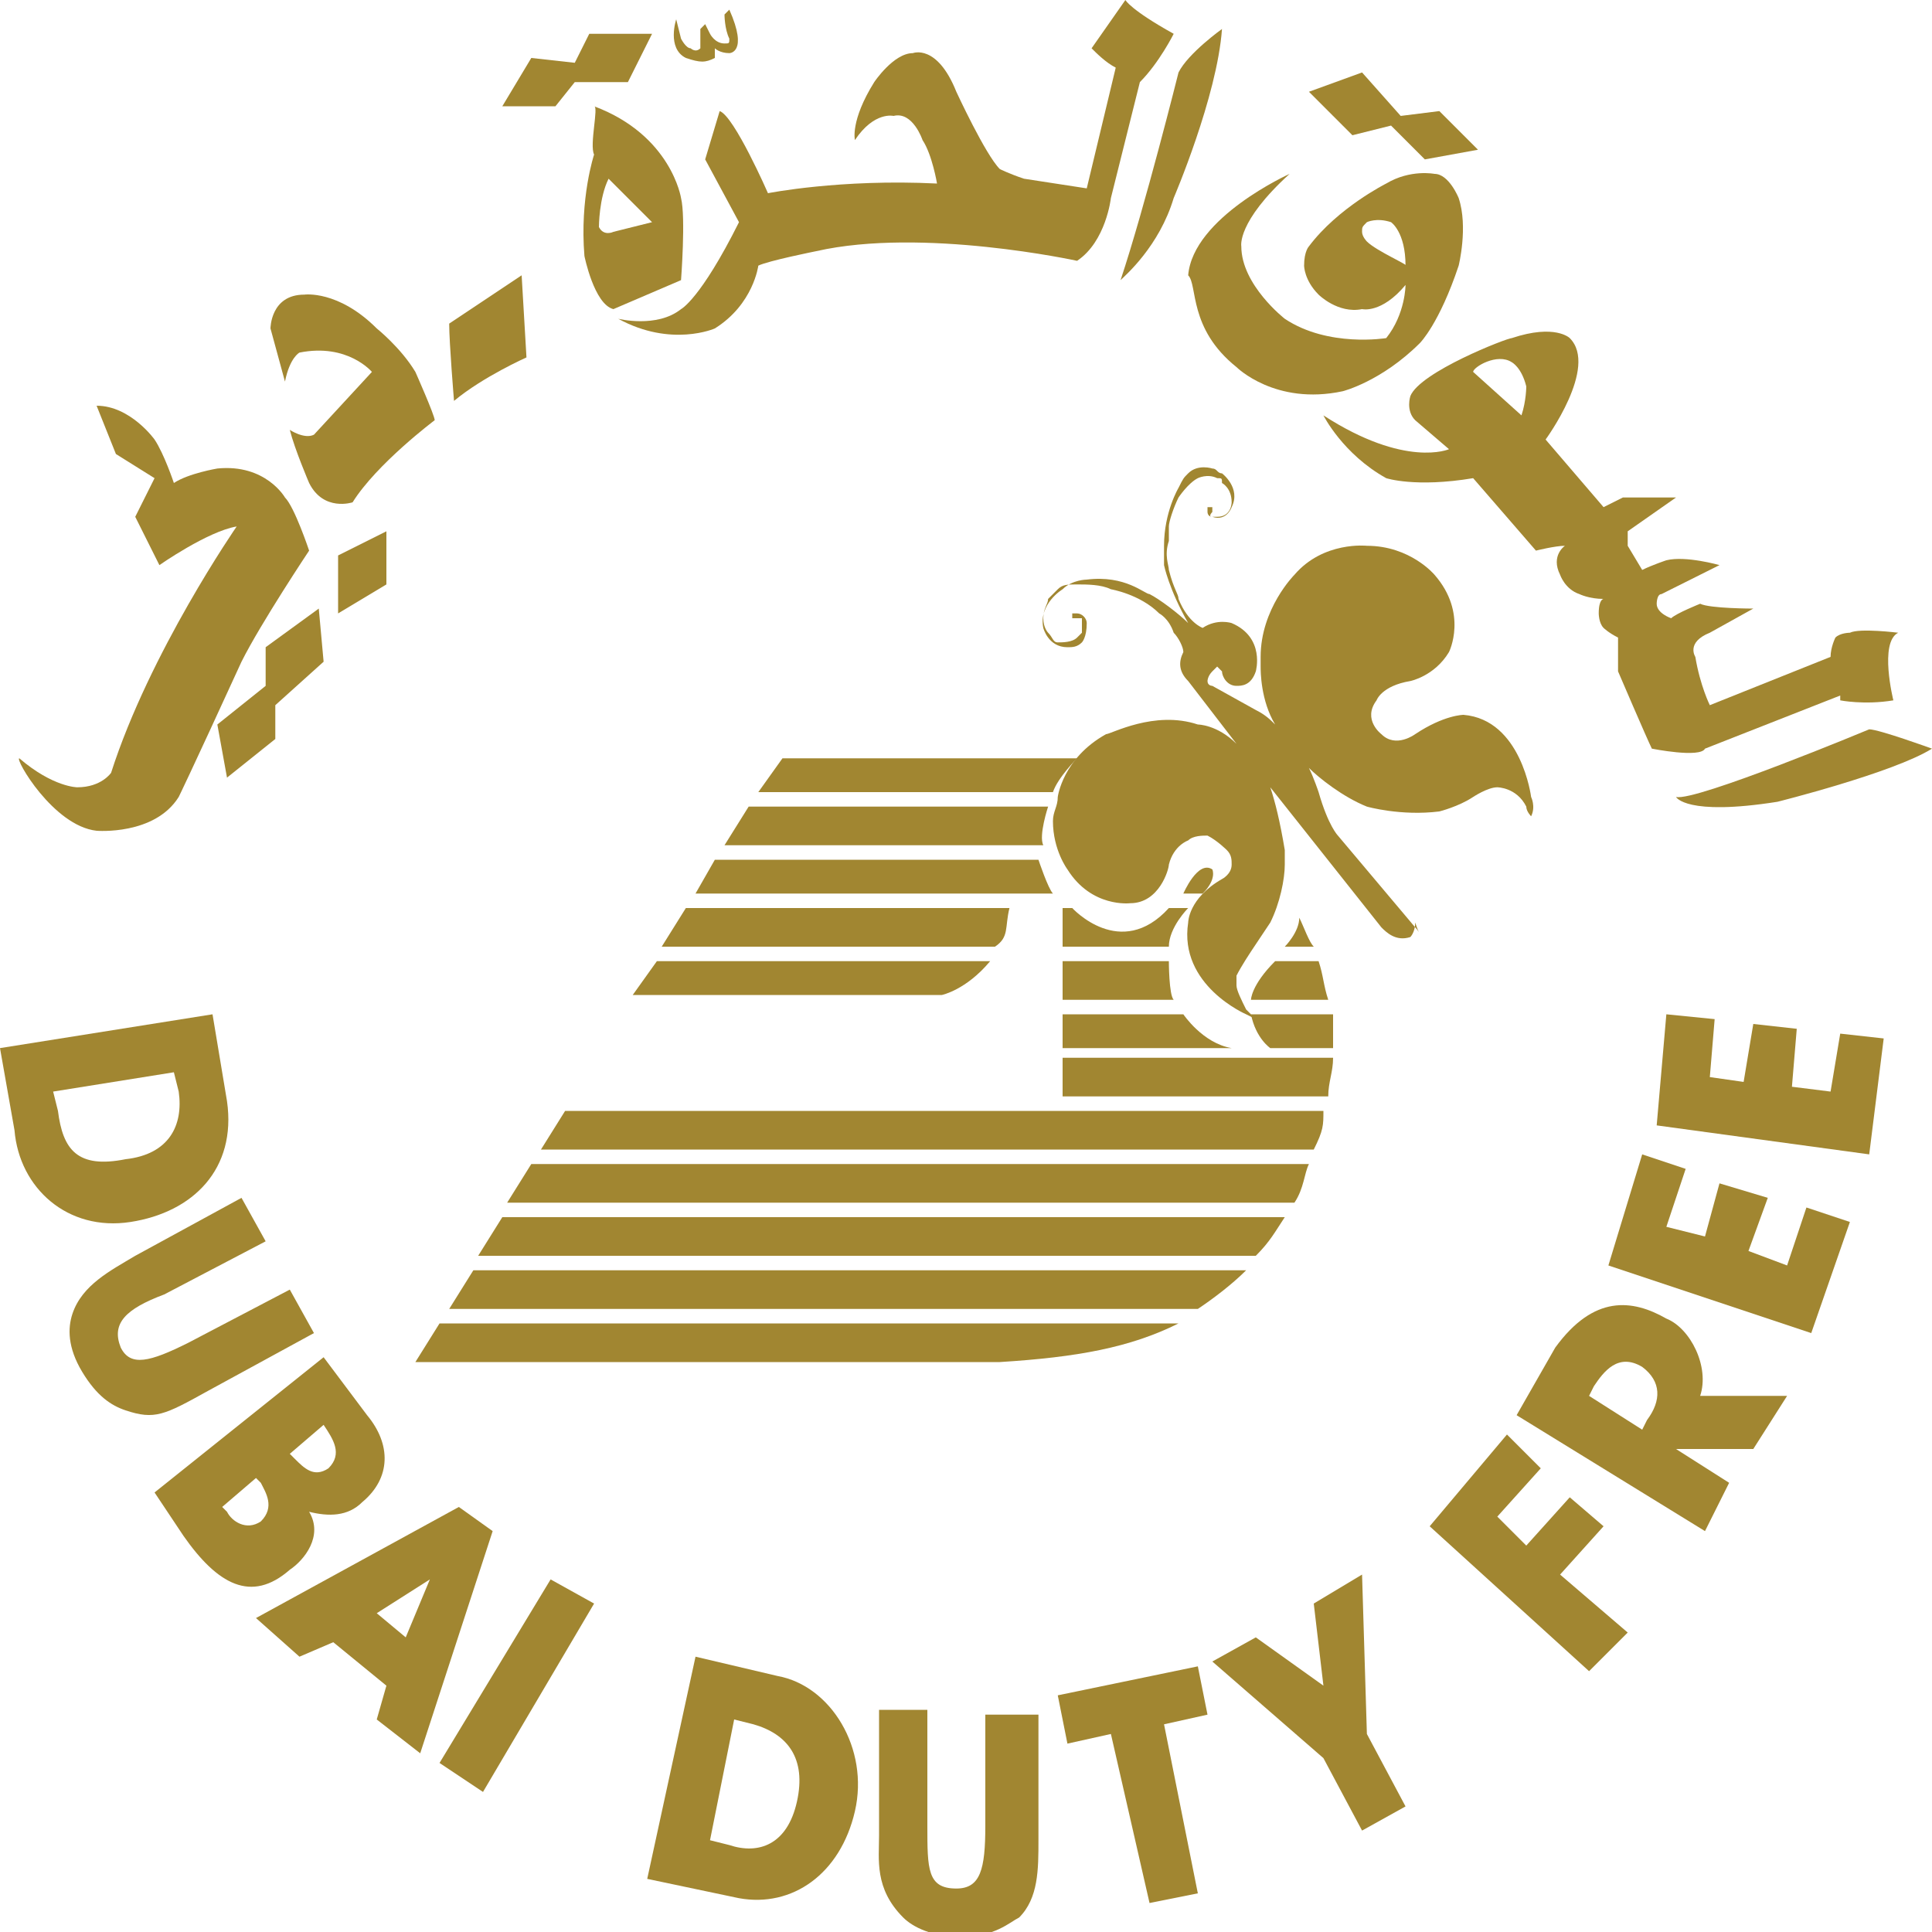 <?xml version="1.0" encoding="utf-8"?>
<!-- Generator: Adobe Illustrator 23.0.1, SVG Export Plug-In . SVG Version: 6.00 Build 0)  -->
<svg version="1.1" xmlns="http://www.w3.org/2000/svg" xmlns:xlink="http://www.w3.org/1999/xlink" x="0px" y="0px"
	 viewBox="0 0 40 40" style="enable-background:new 0 0 40 40;" xml:space="preserve">
<style type="text/css">
	.st0{fill:#A18631;}
</style>
<g id="Layer_2">
</g>
<g id="Layer_1">
	<g>
		<path class="st0" d="M38.7,15.1c0,0-3.6,1.5-4,1.4c0,0,0.2,0.4,2.1,0.1c0,0,2.4-0.6,3.2-1.1C40,15.5,38.9,15.1,38.7,15.1z"/>
		<path class="st0" d="M29.2,8.2c0,0-0.1,0.3,0.1,0.5L30,9.3c0,0-0.9,0.4-2.6-0.7c0,0,0.4,0.8,1.3,1.3c0,0,0.6,0.2,1.8,0l1.3,1.5
			c0,0,0.4-0.1,0.6-0.1c0,0-0.3,0.2-0.1,0.6c0,0,0.1,0.3,0.4,0.4c0,0,0.2,0.1,0.5,0.1c0,0-0.1,0-0.1,0.3c0,0,0,0.2,0.1,0.3
			c0,0,0.1,0.1,0.3,0.2c0,0,0,0.6,0,0.7c0,0,0.6,1.4,0.7,1.6c0,0,1,0.2,1.1,0l2.8-1.1c0,0,0,0.1,0,0.1h0c0,0,0.5,0.1,1.1,0
			c0,0-0.3-1.2,0.1-1.4c0,0-0.8-0.1-1,0c0,0-0.2,0-0.3,0.1c0,0-0.1,0.2-0.1,0.4l-2.5,1c0,0-0.2-0.4-0.3-1c0,0-0.2-0.3,0.3-0.5
			l0.9-0.5c0,0-0.9,0-1.1-0.1c0,0-0.5,0.2-0.6,0.3c0,0-0.3-0.1-0.3-0.3c0,0,0-0.2,0.1-0.2c0,0,1.2-0.6,1.2-0.6c0,0-0.7-0.2-1.1-0.1
			c0,0-0.3,0.1-0.5,0.2l-0.3-0.5v-0.3l1-0.7c0,0-0.9,0-1.1,0l-0.4,0.2L32,9.1c0,0,1.1-1.5,0.5-2.1c0,0-0.3-0.3-1.2,0
			C31.2,7,29.4,7.7,29.2,8.2z M31.3,7.5c0,0,0.2,0.1,0.3,0.5c0,0,0,0.3-0.1,0.6l-1-0.9C30.5,7.6,31,7.3,31.3,7.5z"/>
		<path class="st0" d="M11.2,23.8h16c0.2-0.4,0.2-0.5,0.2-0.8H11.7L11.2,23.8z"/>
		<path class="st0" d="M27.1,24.1H11l-0.5,0.8h16.3C27,24.6,27,24.3,27.1,24.1z"/>
		<path class="st0" d="M13.1,20.6h6.4c0,0,0.5-0.1,1-0.7h-6.9L13.1,20.6z"/>
		<path class="st0" d="M14.8,17.8l-0.4,0.7h7.4c-0.1-0.1-0.3-0.7-0.3-0.7H14.8z"/>
		<path class="st0" d="M20.9,18.8h-6.7l-0.5,0.8h6.9C20.9,19.4,20.8,19.2,20.9,18.8z"/>
		<path class="st0" d="M9.9,26H26c0.3-0.3,0.4-0.5,0.6-0.8H10.4L9.9,26z"/>
		<path class="st0" d="M16.2,15.7l-0.5,0.7h6.1c0.1-0.3,0.5-0.7,0.5-0.7H16.2z"/>
		<path class="st0" d="M25.1,18c-0.3-0.2-0.6,0.5-0.6,0.5h0.4C25.2,18.2,25.1,18,25.1,18z"/>
		<path class="st0" d="M22,20.7h2.3c-0.1-0.1-0.1-0.8-0.1-0.8H22V20.7z"/>
		<path class="st0" d="M22.2,18.8H22v0.8h2.2c0-0.4,0.4-0.8,0.4-0.8h-0.4C23.2,19.9,22.2,18.8,22.2,18.8z"/>
		<path class="st0" d="M26.3,21.7h1.3c0,0,0-0.1,0-0.2c0-0.2,0-0.4,0-0.5h-1.7C26,21.5,26.3,21.7,26.3,21.7z"/>
		<path class="st0" d="M22,21.7h3.5c-0.6-0.1-1-0.7-1-0.7H22V21.7z"/>
		<path class="st0" d="M26.6,19.6h0.6c-0.1-0.1-0.2-0.4-0.3-0.6C26.9,19.3,26.6,19.6,26.6,19.6z"/>
		<path class="st0" d="M22,22.7h5.5c0-0.3,0.1-0.5,0.1-0.8H22V22.7z"/>
		<path class="st0" d="M25.9,20.7h1.6c-0.1-0.3-0.1-0.5-0.2-0.8l-0.9,0C25.9,20.4,25.9,20.7,25.9,20.7z"/>
		<path class="st0" d="M15.5,16.7L15,17.5h6.6c-0.1-0.2,0.1-0.8,0.1-0.8H15.5z"/>
		<path class="st0" d="M25.8,26.3h-16l-0.5,0.8h15.5C25.1,26.9,25.5,26.6,25.8,26.3z"/>
		<path class="st0" d="M20.7,28.2c1.6-0.1,2.7-0.3,3.7-0.8H9.1l-0.5,0.8H20.7z"/>
		<path class="st0" d="M2.7,25.3c1.3-0.2,2.2-1.1,2-2.5L4.4,21L0,21.7l0.3,1.7C0.4,24.6,1.4,25.5,2.7,25.3z M1.2,23l-0.1-0.4
			l2.5-0.4l0.1,0.4c0.1,0.7-0.2,1.3-1.1,1.4C1.6,24.2,1.3,23.8,1.2,23z"/>
		<path class="st0" d="M6.4,31.3L6.4,31.3c0.4,0.1,0.8,0.1,1.1-0.2c0.6-0.5,0.6-1.2,0.1-1.8l-0.9-1.2l-3.5,2.8l0.6,0.9
			c0.7,1,1.4,1.4,2.2,0.7C6.3,32.3,6.7,31.8,6.4,31.3z M5.4,31.5c-0.3,0.2-0.6,0-0.7-0.2l-0.1-0.1l0.7-0.6l0.1,0.1
			C5.5,30.9,5.7,31.2,5.4,31.5z M6.7,29.5L6.7,29.5c0.2,0.3,0.4,0.6,0.1,0.9c-0.3,0.2-0.5,0-0.7-0.2L6,30.1L6.7,29.5z"/>
		<path class="st0" d="M9.5,31.2l-4.2,2.3l0.9,0.8L6.9,34l1.1,0.9l-0.2,0.7l0.9,0.7l1.5-4.6L9.5,31.2z M8.4,33.9l-0.6-0.5l1.1-0.7
			L8.4,33.9z"/>
		<polygon class="st0" points="9.1,36.5 10,37.1 12.3,33.2 11.4,32.7 		"/>
		<polygon class="st0" points="24.8,34.5 21.9,35.1 22.1,36.1 23,35.9 23.8,39.4 24.8,39.2 24.1,35.7 25,35.5 		"/>
		<polygon class="st0" points="28.2,32.6 27.2,33.2 27.4,34.9 26,33.9 25.1,34.4 27.4,36.4 28.2,37.9 29.1,37.4 28.3,35.9 		"/>
		<polygon class="st0" points="33.2,31.6 32.5,31 31.6,32 31,31.4 31.9,30.4 31.2,29.7 29.6,31.6 32.9,34.6 33.7,33.8 32.3,32.6 		
			"/>
		<path class="st0" d="M34.5,27.3c-0.7-0.4-1.5-0.5-2.3,0.6l-0.8,1.4l3.9,2.4l0.5-1L34.7,30h0l1.6,0l0.7-1.1l-1.8,0
			C35.4,28.3,35,27.5,34.5,27.3z M34.1,29.4L34,29.6l-1.1-0.7l0.1-0.2c0.2-0.3,0.5-0.7,1-0.4C34.4,28.6,34.4,29,34.1,29.4z"/>
		<polygon class="st0" points="37.9,22.6 37.1,22.5 37.2,21.3 36.3,21.2 36.1,22.4 35.4,22.3 35.5,21.1 34.5,21 34.3,23.3 
			38.7,23.9 39,21.5 38.1,21.4 		"/>
		<path class="st0" d="M25.6,7.6c0,0,0.8,0.8,2.2,0.5c0,0,0.8-0.2,1.6-1c0,0,0.4-0.4,0.8-1.6c0,0,0.2-0.8,0-1.4c0,0-0.2-0.5-0.5-0.5
			c0,0-0.5-0.1-1,0.2c0,0-1,0.5-1.6,1.3c0,0-0.1,0.1-0.1,0.4c0,0,0,0.3,0.3,0.6c0,0,0.4,0.4,0.9,0.3c0,0,0.4,0.1,0.9-0.5
			c0,0,0,0.6-0.4,1.1c0,0-1.2,0.2-2.1-0.4c0,0-0.9-0.7-0.9-1.5c0,0-0.1-0.5,1-1.5c0,0-2,0.9-2.1,2.1C24.8,5.9,24.6,6.8,25.6,7.6z
			 M28.3,5c0,0-0.1-0.1-0.1-0.2c0-0.1,0-0.1,0.1-0.2c0,0,0.2-0.1,0.5,0c0,0,0.3,0.2,0.3,0.9C29.2,5.5,28.5,5.2,28.3,5z"/>
		<path class="st0" d="M24.3,4.1c0,0,0.9-2.1,1-3.5c0,0-0.7,0.5-0.9,0.9c0,0-0.7,2.8-1.2,4.3C23.3,5.7,24,5.1,24.3,4.1z"/>
		<path class="st0" d="M12.8,6.6c1.1,0.6,2,0.2,2,0.2c0.8-0.5,0.9-1.3,0.9-1.3c0.2-0.1,1.2-0.3,1.2-0.3c2.2-0.5,5.4,0.2,5.4,0.2
			C22.9,5,23,4.1,23,4.1l0.6-2.4c0,0,0,0,0,0c0.4-0.4,0.7-1,0.7-1c-0.9-0.5-1-0.7-1-0.7l-0.7,1c0.1,0.1,0.3,0.3,0.5,0.4l-0.6,2.5
			l-1.3-0.2c-0.3-0.1-0.5-0.2-0.5-0.2c-0.3-0.3-0.9-1.6-0.9-1.6c-0.4-1-0.9-0.8-0.9-0.8c-0.4,0-0.8,0.6-0.8,0.6
			c-0.5,0.8-0.4,1.2-0.4,1.2c0.4-0.6,0.8-0.5,0.8-0.5c0.4-0.1,0.6,0.5,0.6,0.5c0.2,0.3,0.3,0.9,0.3,0.9c-2-0.1-3.5,0.2-3.5,0.2
			s-0.7-1.6-1-1.7l-0.3,1l0.7,1.3c-0.8,1.6-1.2,1.8-1.2,1.8C13.6,6.8,12.8,6.6,12.8,6.6z"/>
		<polygon class="st0" points="28.8,2.6 29.5,3.3 30.6,3.1 29.8,2.3 29,2.4 28.2,1.5 27.1,1.9 28,2.8 		"/>
		<path class="st0" d="M14.8,1.2L14.8,1c0,0,0.1,0.1,0.3,0.1c0,0,0.4,0,0-0.9l-0.1,0.1c0,0,0,0.3,0.1,0.5c0,0.1,0,0.1-0.1,0.1
			c-0.2,0-0.3-0.2-0.3-0.2l-0.1-0.2l-0.1,0.1c0,0.2,0,0.4,0,0.4c-0.1,0.1-0.2,0-0.2,0c-0.1,0-0.2-0.2-0.2-0.2l-0.1-0.4
			c0,0-0.2,0.6,0.2,0.8C14.5,1.3,14.6,1.3,14.8,1.2z"/>
		<polygon class="st0" points="11.9,1.7 13,1.7 13.5,0.7 12.2,0.7 11.9,1.3 11,1.2 10.4,2.2 11.5,2.2 		"/>
		<path class="st0" d="M12.3,3.2c0,0-0.3,0.9-0.2,2.1c0,0,0.2,1,0.6,1.1l1.4-0.6c0,0,0.1-1.3,0-1.7c0,0-0.2-1.3-1.8-1.9
			C12.4,2.2,12.2,3,12.3,3.2z M12.6,3.7l0.9,0.9l-0.8,0.2c0,0-0.2,0.1-0.3-0.1C12.4,4.7,12.4,4.1,12.6,3.7z"/>
		<path class="st0" d="M10.9,7.4l-0.1-1.7l-1.5,1c0,0.4,0.1,1.6,0.1,1.6C10,7.8,10.9,7.4,10.9,7.4z"/>
		<path class="st0" d="M6.2,7.3c1-0.2,1.5,0.4,1.5,0.4L6.5,9C6.3,9.1,6,8.9,6,8.9c0.1,0.4,0.4,1.1,0.4,1.1c0.3,0.6,0.9,0.4,0.9,0.4
			c0.5-0.8,1.7-1.7,1.7-1.7c0-0.1-0.4-1-0.4-1C8.3,7.2,7.8,6.8,7.8,6.8C7,6,6.3,6.1,6.3,6.1c-0.7,0-0.7,0.7-0.7,0.7l0.3,1.1
			C6,7.4,6.2,7.3,6.2,7.3z"/>
		<path class="st0" d="M2,17.2c0,0,1.2,0.1,1.7-0.7c0,0,0.2-0.4,1.3-2.8c0.4-0.8,1.4-2.3,1.4-2.3s-0.3-0.9-0.5-1.1
			c0,0-0.4-0.7-1.4-0.6c0,0-0.6,0.1-0.9,0.3c0,0-0.2-0.6-0.4-0.9c0,0-0.5-0.7-1.2-0.7l0.4,1l0.8,0.5l-0.4,0.8l0.5,1
			c0,0,1-0.7,1.6-0.8c0,0-1.8,2.6-2.6,5.1c0,0-0.2,0.3-0.7,0.3c0,0-0.5,0-1.2-0.6C0.3,15.7,1.1,17.1,2,17.2z"/>
		<polygon class="st0" points="7,12.7 8,12.1 8,11 7,11.5 		"/>
		<polygon class="st0" points="4.7,16.1 5.7,15.3 5.7,14.6 6.7,13.7 6.6,12.6 5.5,13.4 5.5,14.2 4.5,15 		"/>
		<polygon class="st0" points="37,26.2 36.2,25.9 36.6,24.8 35.6,24.5 35.3,25.6 34.5,25.4 34.9,24.2 34,23.9 33.3,26.2 37.5,27.6 
			38.3,25.3 37.4,25 		"/>
		<path class="st0" d="M16.1,34.7l-1.7-0.4l-1,4.6l1.9,0.4c1.1,0.2,2.1-0.5,2.4-1.8C18,36.2,17.2,34.9,16.1,34.7z M16.5,37.3
			c-0.2,0.9-0.8,1.1-1.4,0.9l-0.4-0.1l0.5-2.5l0.4,0.1C16.3,35.9,16.7,36.4,16.5,37.3z"/>
		<path class="st0" d="M6.5,27.6L6,26.7l-2.1,1.1c-0.8,0.4-1.2,0.5-1.4,0.1c-0.2-0.5,0.1-0.8,0.9-1.1l2.1-1.1L5,24.8l-2.2,1.2
			c-0.5,0.3-1.1,0.6-1.3,1.2c-0.1,0.3-0.1,0.7,0.2,1.2c0.3,0.5,0.6,0.7,0.9,0.8c0.6,0.2,0.8,0.1,1.7-0.4L6.5,27.6z"/>
		<path class="st0" d="M20.4,35.4l0,2.4c0,0.9-0.1,1.3-0.6,1.3c-0.6,0-0.6-0.4-0.6-1.3v-2.4h-1l0,2.6c0,0.5-0.1,1.1,0.5,1.7
			c0.2,0.2,0.6,0.4,1.2,0.4c0.7,0,1-0.3,1.2-0.4c0.4-0.4,0.4-1,0.4-1.6l0-2.6H20.4z"/>
		<path class="st0" d="M29.3,19.2l-1.6-1.9c0,0-0.2-0.2-0.4-0.9c0,0-0.1-0.3-0.2-0.5c0.2,0.2,0.7,0.6,1.2,0.8c0,0,0.7,0.2,1.5,0.1
			c0,0,0.4-0.1,0.7-0.3c0,0,0.3-0.2,0.5-0.2c0,0,0.4,0,0.6,0.4c0,0.1,0.1,0.2,0.1,0.2c0.1-0.2,0-0.4,0-0.4c0,0-0.2-1.6-1.4-1.7
			c0,0-0.4,0-1,0.4c0,0-0.4,0.3-0.7,0c0,0-0.4-0.3-0.1-0.7v0l0,0c0,0,0.1-0.3,0.7-0.4c0,0,0.5-0.1,0.8-0.6c0,0,0.4-0.8-0.3-1.6
			c0,0-0.5-0.6-1.4-0.6c0,0-0.9-0.1-1.5,0.6c0,0-0.7,0.7-0.7,1.7c0,0.1,0,0.1,0,0.2v0c0,0.1,0,0.7,0.3,1.2c-0.1-0.1-0.2-0.2-0.4-0.3
			l-0.9-0.5c0,0-0.1,0-0.1-0.1c0,0,0-0.1,0.1-0.2c0,0,0.1-0.1,0.1-0.1c0,0,0.1,0.1,0.1,0.1c0,0.1,0.1,0.3,0.3,0.3
			c0.1,0,0.3,0,0.4-0.3c0,0,0.2-0.7-0.5-1c0,0-0.3-0.1-0.6,0.1c0,0-0.3-0.1-0.5-0.6c0-0.1-0.1-0.2-0.2-0.6c0-0.1-0.1-0.3,0-0.6
			c0-0.1,0-0.2,0-0.3c0-0.1,0.1-0.4,0.2-0.6c0,0,0.2-0.3,0.4-0.4c0,0,0.2-0.1,0.4,0c0.1,0,0.1,0,0.1,0.1c0,0,0.2,0.1,0.2,0.4
			c0,0,0,0.3-0.3,0.3c0,0-0.1,0-0.1,0c-0.1,0,0-0.1,0-0.1c0,0,0-0.1,0-0.1c0,0-0.1,0-0.1,0c0,0,0,0,0,0.1c0,0,0,0,0,0
			c0,0,0,0.1,0.1,0.1c0.3,0.1,0.4-0.2,0.4-0.2c0.2-0.4-0.2-0.7-0.2-0.7c0,0,0,0,0,0c-0.1,0-0.1-0.1-0.2-0.1c0,0-0.3-0.1-0.5,0.1
			c0,0,0,0,0,0c-0.1,0.1-0.1,0.1-0.2,0.3c0,0-0.3,0.5-0.3,1.2c0,0.1,0,0.2,0,0.4c0,0,0.1,0.5,0.5,1.2c-0.2-0.2-0.6-0.5-0.8-0.6
			c-0.1,0-0.5-0.4-1.3-0.3c0,0-0.3,0-0.5,0.2c0,0-0.5,0.3-0.4,0.8c0,0,0.1,0.4,0.5,0.4c0.1,0,0.2,0,0.3-0.1c0,0,0,0,0,0
			c0,0,0.1-0.1,0.1-0.4c0-0.1-0.1-0.2-0.2-0.2c0,0-0.1,0-0.1,0c0,0,0,0,0,0.1c0,0,0,0,0.1,0c0,0,0,0,0.1,0c0,0,0,0,0,0.1l0,0
			c0,0,0,0,0,0.1c0,0.1,0,0.1,0,0.1c0,0,0,0-0.1,0.1c-0.1,0.1-0.3,0.1-0.4,0.1c-0.1,0-0.1-0.1-0.2-0.2c0,0-0.1-0.1-0.1-0.3
			c0-0.2,0.1-0.3,0.1-0.4c0,0,0,0,0,0c0,0,0.1-0.1,0.1-0.1c0,0,0,0,0,0c0,0,0.1-0.1,0.1-0.1c0.1-0.1,0.2-0.1,0.4-0.1c0,0,0,0,0,0
			c0.2,0,0.5,0,0.7,0.1c0,0,0.6,0.1,1,0.5c0,0,0.2,0.1,0.3,0.4c0.1,0.1,0.2,0.3,0.2,0.4v0c-0.1,0.2-0.1,0.4,0.1,0.6l0,0l1,1.3
			c-0.4-0.4-0.8-0.4-0.8-0.4h0c-0.9-0.3-1.8,0.2-1.9,0.2c-0.9,0.5-1,1.3-1,1.3c0,0.2-0.1,0.3-0.1,0.5c0,0.6,0.3,1,0.3,1
			c0.5,0.8,1.3,0.7,1.3,0.7h0c0.6,0,0.8-0.7,0.8-0.8c0.1-0.4,0.4-0.5,0.4-0.5c0.1-0.1,0.3-0.1,0.4-0.1c0.2,0.1,0.4,0.3,0.4,0.3
			c0.1,0.1,0.1,0.2,0.1,0.3c0,0.2-0.2,0.3-0.2,0.3h0h0c-0.7,0.4-0.7,0.9-0.7,0.9c-0.2,1.3,1.2,1.9,1.2,1.9l0.2,0.1l-0.2-0.2
			c-0.1-0.2-0.2-0.4-0.2-0.5c0-0.1,0-0.1,0-0.2c0.1-0.2,0.3-0.5,0.3-0.5c0.2-0.3,0.4-0.6,0.4-0.6c0.2-0.4,0.3-0.9,0.3-1.2
			c0-0.1,0-0.2,0-0.3v0c-0.1-0.6-0.2-1-0.3-1.3l2.3,2.9l0,0c0.1,0.1,0.3,0.3,0.6,0.2l0,0v0c0,0,0.1-0.1,0.1-0.3
			C29.4,19.4,29.4,19.3,29.3,19.2L29.3,19.2z"/>
	</g>
</g>
</svg>
